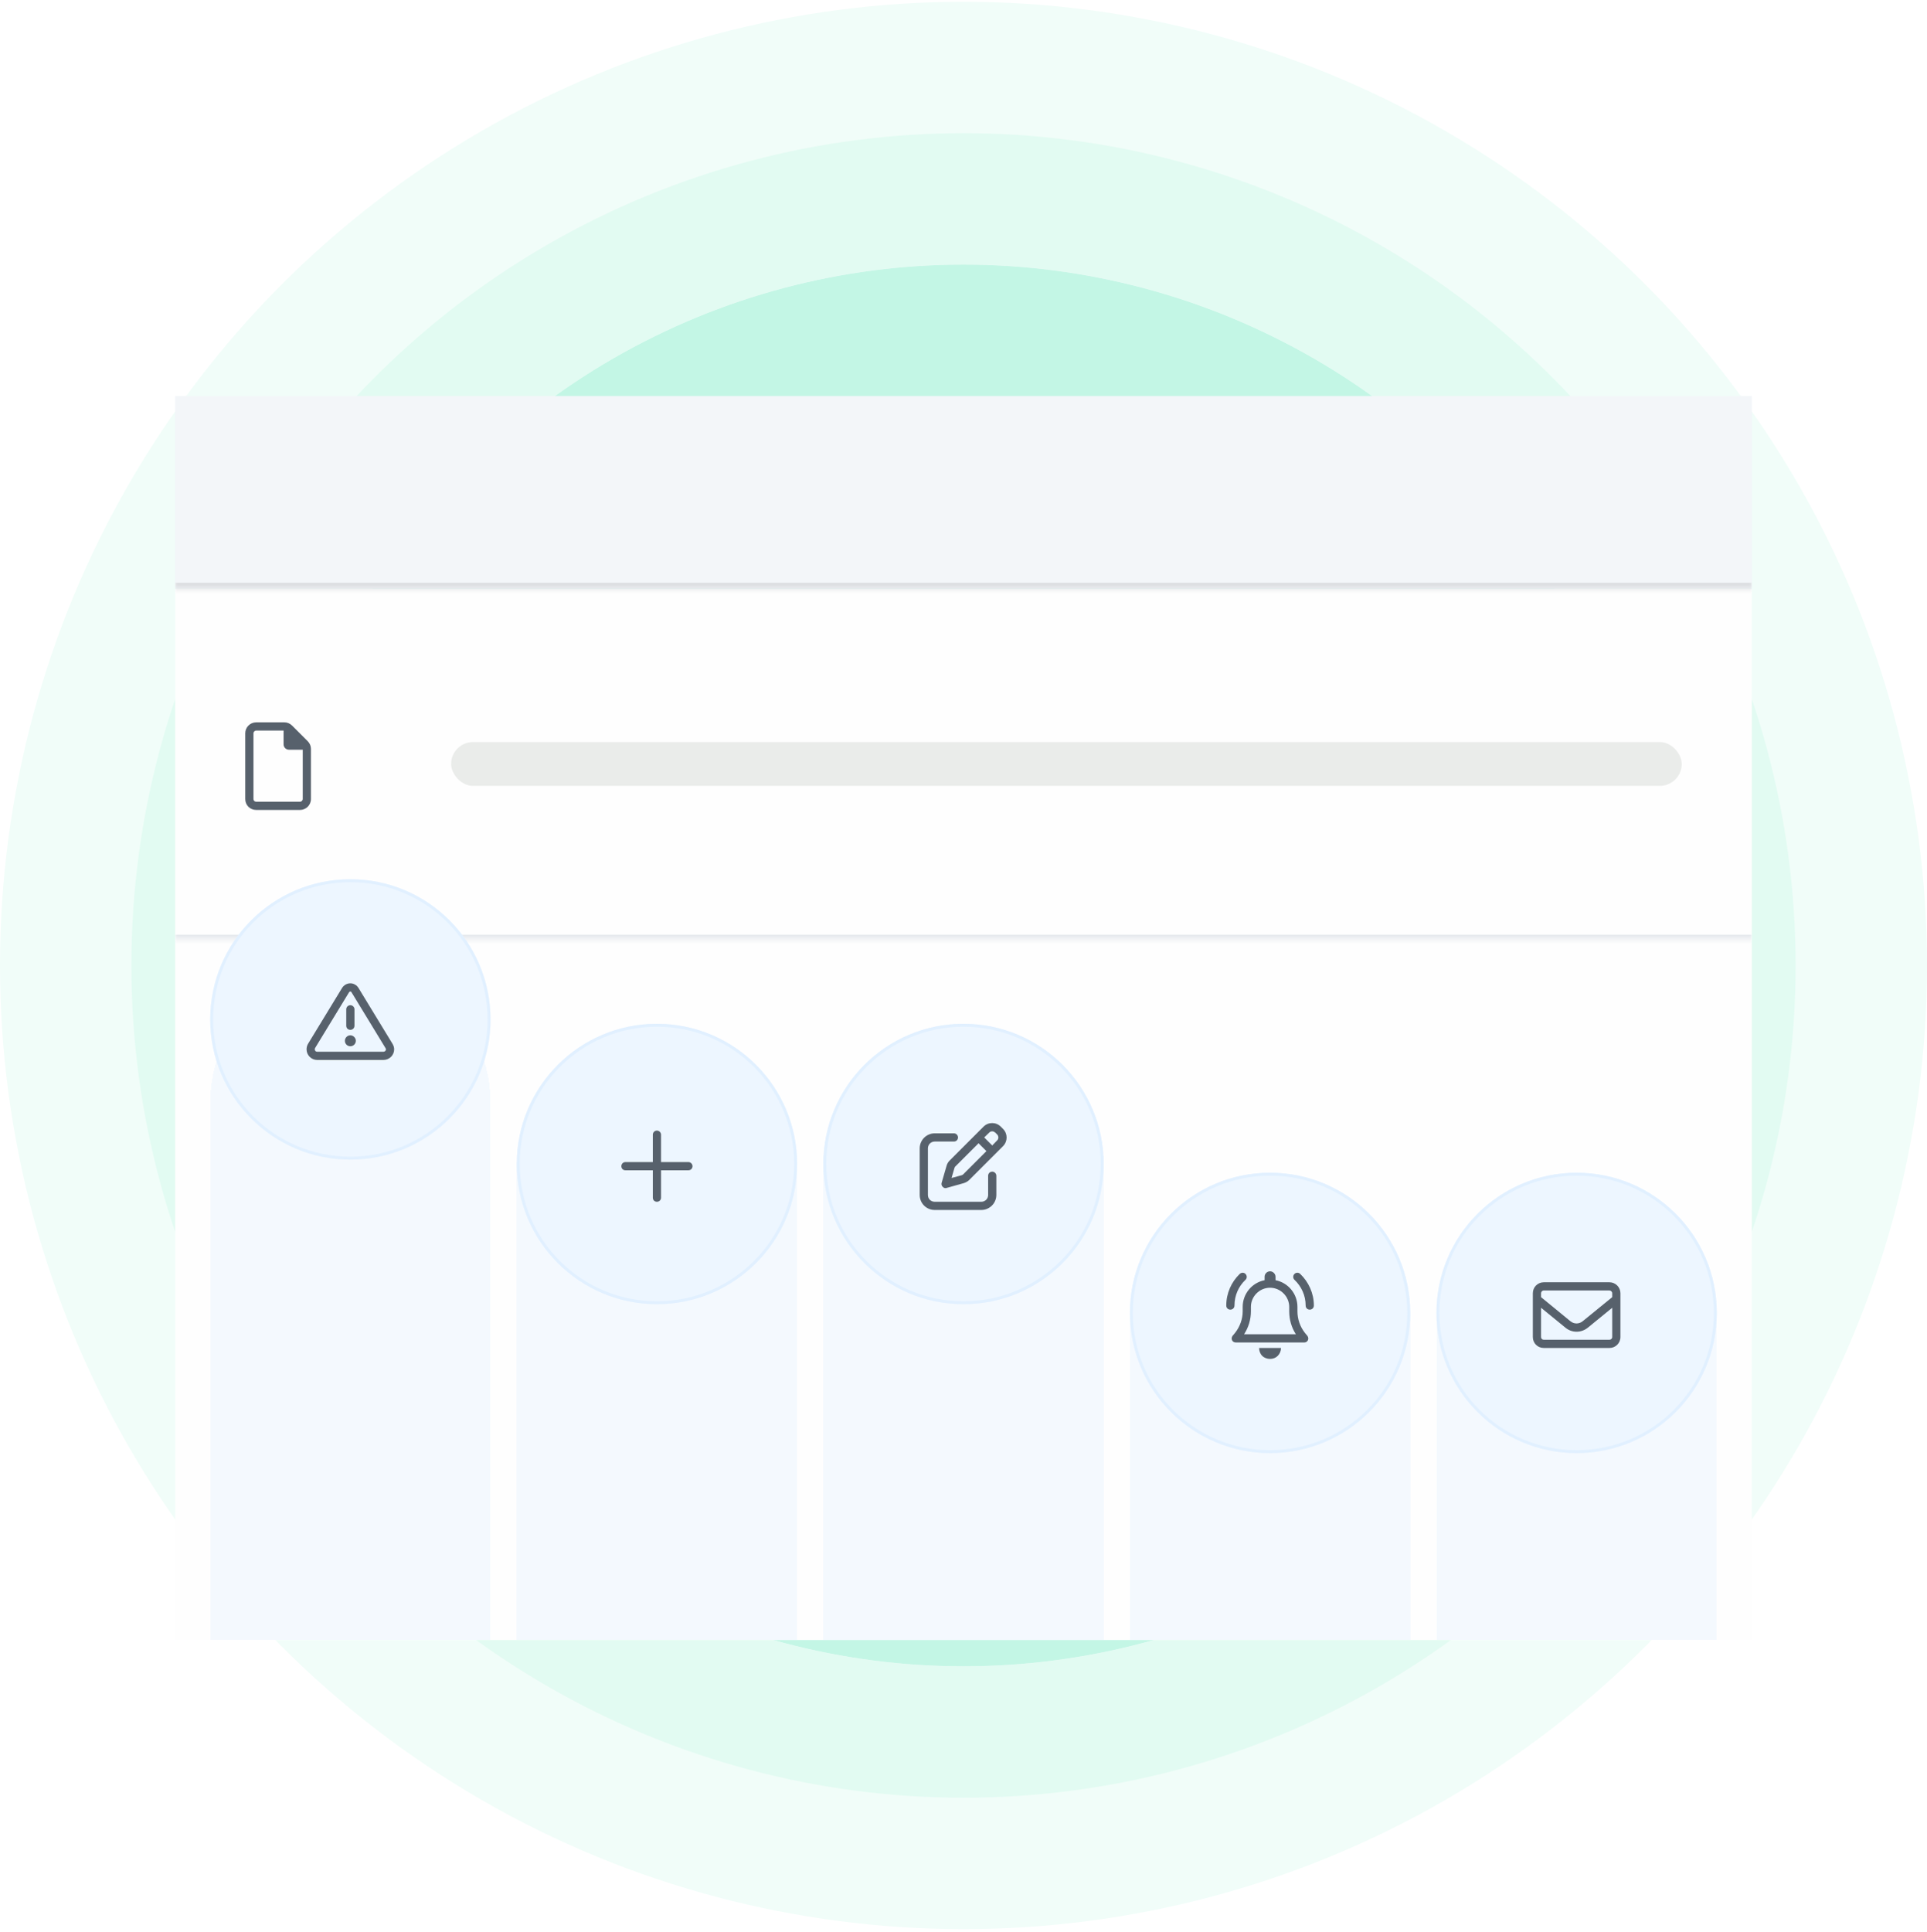 <svg width="440" height="441" viewBox="0 0 440 441" fill="none" xmlns="http://www.w3.org/2000/svg">
<circle cx="220" cy="220.404" r="200" stroke="#F1FDF9" stroke-width="40"/>
<circle cx="220" cy="220.404" r="175" stroke="#E2FBF2" stroke-width="30"/>
<circle cx="220" cy="220.404" r="160" fill="#C3F6E5"/>
<g filter="url(#filter0_dd_249_125096)">
<g clip-path="url(#clip0_249_125096)">
<rect width="360" height="240" transform="matrix(1 0 0 -1 40 362.404)" fill="#FEFEFE"/>
<mask id="path-4-inside-1_249_125096" fill="white">
<path d="M40 122.404H87V202.404H40V122.404Z"/>
</mask>
<path d="M87 201.404H40V203.404H87V201.404Z" fill="#E4E7EC" mask="url(#path-4-inside-1_249_125096)"/>
<path d="M68.5 171.029C68.812 171.029 69.125 170.756 69.125 170.404V159.154H66C65.297 159.154 64.75 158.608 64.75 157.904V154.779H58.5C58.148 154.779 57.875 155.092 57.875 155.404V170.404C57.875 170.756 58.148 171.029 58.5 171.029H68.5ZM56 155.404C56 154.037 57.094 152.904 58.5 152.904H64.945C65.609 152.904 66.234 153.178 66.703 153.647L70.258 157.201C70.727 157.67 71 158.295 71 158.959V170.404C71 171.811 69.867 172.904 68.5 172.904H58.5C57.094 172.904 56 171.811 56 170.404V155.404Z" fill="#57616C"/>
<mask id="path-7-inside-2_249_125096" fill="white">
<path d="M87 122.404H400V202.404H87V122.404Z"/>
</mask>
<path d="M400 201.404H87V203.404H400V201.404Z" fill="#E4E7EC" mask="url(#path-7-inside-2_249_125096)"/>
<rect x="103" y="157.404" width="281" height="10" rx="5" fill="#EAECEA"/>
<g filter="url(#filter1_dd_249_125096)">
<path d="M48 362.404H112V234.404C112 216.731 97.673 202.404 80 202.404C62.327 202.404 48 216.731 48 234.404V362.404Z" fill="#0582FF" fill-opacity="0.04" shape-rendering="crispEdges"/>
</g>
<g filter="url(#filter2_dd_249_125096)">
<path d="M48 215.404C48 197.731 62.327 183.404 80 183.404C97.673 183.404 112 197.731 112 215.404C112 233.078 97.673 247.404 80 247.404C62.327 247.404 48 233.078 48 215.404Z" fill="#EDF6FF"/>
<path d="M48.333 215.404C48.333 197.915 62.511 183.737 80 183.737C97.489 183.737 111.667 197.915 111.667 215.404C111.667 232.894 97.489 247.072 80 247.072C62.511 247.072 48.333 232.894 48.333 215.404Z" stroke="#E1F0FF" stroke-width="0.665"/>
<path d="M79.688 209.225L71.953 221.92C71.875 222.037 71.875 222.115 71.875 222.233C71.875 222.545 72.109 222.779 72.422 222.779H87.539C87.852 222.779 88.125 222.545 88.125 222.233C88.125 222.115 88.086 222.037 88.008 221.92L80.273 209.225C80.234 209.108 80.117 209.029 80 209.029C79.844 209.029 79.766 209.108 79.688 209.225ZM78.086 208.248C78.477 207.584 79.219 207.154 80 207.154C80.742 207.154 81.484 207.584 81.875 208.248L89.609 220.944C89.844 221.334 90 221.764 90 222.233C90 223.561 88.906 224.654 87.539 224.654H72.422C71.094 224.654 70 223.561 70 222.233C70 221.764 70.117 221.334 70.352 220.944L78.086 208.248ZM81.25 220.279C81.25 220.983 80.664 221.529 80 221.529C79.297 221.529 78.75 220.983 78.75 220.279C78.75 219.615 79.297 219.029 80 219.029C80.664 219.029 81.25 219.615 81.25 220.279ZM80.938 213.092V216.842C80.938 217.389 80.508 217.779 80 217.779C79.453 217.779 79.062 217.389 79.062 216.842V213.092C79.062 212.584 79.453 212.154 80 212.154C80.508 212.154 80.938 212.584 80.938 213.092Z" fill="#57616C"/>
</g>
<g filter="url(#filter3_dd_249_125096)">
<path d="M118 376.404H182V248.404C182 230.731 167.673 216.404 150 216.404C132.327 216.404 118 230.731 118 248.404V376.404Z" fill="#0582FF" fill-opacity="0.04" shape-rendering="crispEdges"/>
</g>
<g filter="url(#filter4_dd_249_125096)">
<path d="M118 248.404C118 230.731 132.327 216.404 150 216.404C167.673 216.404 182 230.731 182 248.404C182 266.078 167.673 280.404 150 280.404C132.327 280.404 118 266.078 118 248.404Z" fill="#EDF6FF"/>
<path d="M118.333 248.404C118.333 230.915 132.511 216.737 150 216.737C167.489 216.737 181.667 230.915 181.667 248.404C181.667 265.894 167.489 280.072 150 280.072C132.511 280.072 118.333 265.894 118.333 248.404Z" stroke="#E1F0FF" stroke-width="0.665"/>
<path d="M150.938 241.717V247.967H157.188C157.695 247.967 158.125 248.397 158.125 248.904C158.125 249.451 157.695 249.842 157.188 249.842H150.938V256.092C150.938 256.639 150.508 257.029 150 257.029C149.453 257.029 149.062 256.639 149.062 256.092V249.842H142.812C142.266 249.842 141.875 249.451 141.875 248.904C141.875 248.397 142.266 247.967 142.812 247.967H149.062V241.717C149.062 241.209 149.453 240.779 150 240.779C150.508 240.779 150.938 241.209 150.938 241.717Z" fill="#57616C"/>
</g>
<g filter="url(#filter5_dd_249_125096)">
<path d="M188 376.404H252V248.404C252 230.731 237.673 216.404 220 216.404C202.327 216.404 188 230.731 188 248.404V376.404Z" fill="#0582FF" fill-opacity="0.04" shape-rendering="crispEdges"/>
</g>
<g filter="url(#filter6_dd_249_125096)">
<path d="M188 248.404C188 230.731 202.327 216.404 220 216.404C237.673 216.404 252 230.731 252 248.404C252 266.078 237.673 280.404 220 280.404C202.327 280.404 188 266.078 188 248.404Z" fill="#EDF6FF"/>
<path d="M188.333 248.404C188.333 230.915 202.511 216.737 220 216.737C237.489 216.737 251.667 230.915 251.667 248.404C251.667 265.894 237.489 280.072 220 280.072C202.511 280.072 188.333 265.894 188.333 248.404Z" stroke="#E1F0FF" stroke-width="0.665"/>
<path d="M227.227 241.209H227.188C226.836 240.858 226.25 240.858 225.898 241.209L224.727 242.342L226.562 244.178L227.695 243.006C228.047 242.654 228.047 242.069 227.695 241.678L227.227 241.209ZM218.164 248.944C218.047 249.022 217.969 249.178 217.93 249.334L217.266 251.6L219.57 250.975C219.727 250.936 219.844 250.858 219.961 250.74L225.234 245.467L223.438 243.67L218.164 248.944ZM224.57 239.881C225.664 238.787 227.422 238.787 228.516 239.881L229.023 240.389C230.117 241.483 230.117 243.24 229.023 244.334L221.289 252.069C220.977 252.381 220.547 252.615 220.078 252.772L216.172 253.865C215.859 253.983 215.508 253.904 215.273 253.631C215 253.397 214.922 253.045 215 252.733L216.133 248.826C216.25 248.358 216.523 247.928 216.836 247.615L224.57 239.881ZM213.438 241.404H217.812C218.32 241.404 218.75 241.834 218.75 242.342C218.75 242.889 218.32 243.279 217.812 243.279H213.438C212.539 243.279 211.875 243.983 211.875 244.842V255.467C211.875 256.365 212.539 257.029 213.438 257.029H224.062C224.922 257.029 225.625 256.365 225.625 255.467V251.092C225.625 250.584 226.016 250.154 226.562 250.154C227.07 250.154 227.5 250.584 227.5 251.092V255.467C227.5 257.381 225.938 258.904 224.062 258.904H213.438C211.523 258.904 210 257.381 210 255.467V244.842C210 242.967 211.523 241.404 213.438 241.404Z" fill="#57616C"/>
</g>
<g filter="url(#filter7_dd_249_125096)">
<path d="M258 362.404H322V282.404C322 264.731 307.673 250.404 290 250.404C272.327 250.404 258 264.731 258 282.404V362.404Z" fill="#0582FF" fill-opacity="0.04" shape-rendering="crispEdges"/>
</g>
<g filter="url(#filter8_dd_249_125096)">
<path d="M258 282.404C258 264.731 272.327 250.404 290 250.404C307.673 250.404 322 264.731 322 282.404C322 300.078 307.673 314.404 290 314.404C272.327 314.404 258 300.078 258 282.404Z" fill="#EDF6FF"/>
<path d="M258.333 282.404C258.333 264.915 272.511 250.737 290 250.737C307.489 250.737 321.667 264.915 321.667 282.404C321.667 299.894 307.489 314.072 290 314.072C272.511 314.072 258.333 299.894 258.333 282.404Z" stroke="#E1F0FF" stroke-width="0.665"/>
<path d="M290 272.904C290.664 272.904 291.25 273.49 291.25 274.154V274.936C294.102 275.483 296.25 278.022 296.25 281.029V282.045C296.25 283.803 296.836 285.522 297.93 286.928L298.516 287.631C298.75 287.944 298.789 288.334 298.633 288.647C298.477 288.959 298.164 289.154 297.812 289.154H282.188C281.797 289.154 281.484 288.959 281.328 288.647C281.172 288.334 281.211 287.944 281.445 287.631L282.031 286.928C283.125 285.522 283.75 283.803 283.75 282.045V281.029C283.75 278.022 285.898 275.483 288.75 274.936V274.154C288.75 273.49 289.297 272.904 290 272.904ZM290 276.654C287.578 276.654 285.625 278.647 285.625 281.029V282.045C285.625 283.92 285.078 285.717 284.062 287.279H295.898C294.883 285.717 294.375 283.92 294.375 282.045V281.029C294.375 278.647 292.383 276.654 290 276.654ZM292.5 290.404C292.5 291.069 292.227 291.733 291.758 292.201C291.289 292.67 290.664 292.904 290 292.904C289.336 292.904 288.672 292.67 288.203 292.201C287.734 291.733 287.5 291.069 287.5 290.404H290H292.5ZM284.414 273.529C284.766 273.92 284.766 274.506 284.375 274.858C282.812 276.342 281.875 278.412 281.875 280.717C281.875 281.264 281.445 281.654 280.938 281.654C280.391 281.654 280 281.264 280 280.717C280 277.904 281.172 275.326 283.086 273.49C283.477 273.139 284.062 273.139 284.414 273.529ZM295.586 274.858C295.195 274.506 295.195 273.881 295.547 273.529C295.898 273.139 296.523 273.139 296.875 273.49C298.789 275.326 300 277.904 300 280.717C300 281.264 299.57 281.654 299.062 281.654C298.516 281.654 298.125 281.264 298.125 280.717C298.125 278.412 297.148 276.342 295.586 274.858Z" fill="#57616C"/>
</g>
<g filter="url(#filter9_dd_249_125096)">
<path d="M328 362.404H392V282.404C392 264.731 377.673 250.404 360 250.404C342.327 250.404 328 264.731 328 282.404V362.404Z" fill="#0582FF" fill-opacity="0.04" shape-rendering="crispEdges"/>
</g>
<g filter="url(#filter10_dd_249_125096)">
<path d="M328 282.404C328 264.731 342.327 250.404 360 250.404C377.673 250.404 392 264.731 392 282.404C392 300.078 377.673 314.404 360 314.404C342.327 314.404 328 300.078 328 282.404Z" fill="#EDF6FF"/>
<path d="M328.333 282.404C328.333 264.915 342.511 250.737 360 250.737C377.489 250.737 391.667 264.915 391.667 282.404C391.667 299.894 377.489 314.072 360 314.072C342.511 314.072 328.333 299.894 328.333 282.404Z" stroke="#E1F0FF" stroke-width="0.665"/>
<path d="M352.5 277.279C352.148 277.279 351.875 277.592 351.875 277.904V278.803L358.594 284.311C359.414 284.975 360.547 284.975 361.367 284.311L368.125 278.803V277.904C368.125 277.592 367.812 277.279 367.5 277.279H352.5ZM351.875 281.225V287.904C351.875 288.256 352.148 288.529 352.5 288.529H367.5C367.812 288.529 368.125 288.256 368.125 287.904V281.225L362.578 285.756C361.055 287.006 358.906 287.006 357.422 285.756L351.875 281.225ZM350 277.904C350 276.537 351.094 275.404 352.5 275.404H367.5C368.867 275.404 370 276.537 370 277.904V287.904C370 289.311 368.867 290.404 367.5 290.404H352.5C351.094 290.404 350 289.311 350 287.904V277.904Z" fill="#57616C"/>
</g>
</g>
<mask id="path-30-inside-3_249_125096" fill="white">
<path d="M40 78.404H400V122.404H40V78.404Z"/>
</mask>
<path d="M40 78.404H400V122.404H40V78.404Z" fill="#F3F6F9"/>
<path d="M400 121.032H40V123.776H400V121.032Z" fill="#DDDFE2" mask="url(#path-30-inside-3_249_125096)"/>
</g>
<defs>
<filter id="filter0_dd_249_125096" x="32" y="76.404" width="376" height="300" filterUnits="userSpaceOnUse" color-interpolation-filters="sRGB">
<feFlood flood-opacity="0" result="BackgroundImageFix"/>
<feColorMatrix in="SourceAlpha" type="matrix" values="0 0 0 0 0 0 0 0 0 0 0 0 0 0 0 0 0 0 127 0" result="hardAlpha"/>
<feMorphology radius="1" operator="dilate" in="SourceAlpha" result="effect1_dropShadow_249_125096"/>
<feOffset dy="6"/>
<feGaussianBlur stdDeviation="2"/>
<feColorMatrix type="matrix" values="0 0 0 0 0 0 0 0 0 0 0 0 0 0 0 0 0 0 0.078 0"/>
<feBlend mode="normal" in2="BackgroundImageFix" result="effect1_dropShadow_249_125096"/>
<feColorMatrix in="SourceAlpha" type="matrix" values="0 0 0 0 0 0 0 0 0 0 0 0 0 0 0 0 0 0 127 0" result="hardAlpha"/>
<feOffset dy="6"/>
<feGaussianBlur stdDeviation="4"/>
<feColorMatrix type="matrix" values="0 0 0 0 0 0 0 0 0 0 0 0 0 0 0 0 0 0 0.133 0"/>
<feBlend mode="normal" in2="effect1_dropShadow_249_125096" result="effect2_dropShadow_249_125096"/>
<feBlend mode="normal" in="SourceGraphic" in2="effect2_dropShadow_249_125096" result="shape"/>
</filter>
<filter id="filter1_dd_249_125096" x="36.025" y="194.421" width="87.949" height="183.949" filterUnits="userSpaceOnUse" color-interpolation-filters="sRGB">
<feFlood flood-opacity="0" result="BackgroundImageFix"/>
<feColorMatrix in="SourceAlpha" type="matrix" values="0 0 0 0 0 0 0 0 0 0 0 0 0 0 0 0 0 0 127 0" result="hardAlpha"/>
<feOffset dy="1.331"/>
<feGaussianBlur stdDeviation="3.393"/>
<feComposite in2="hardAlpha" operator="out"/>
<feColorMatrix type="matrix" values="0 0 0 0 0 0 0 0 0 0 0 0 0 0 0 0 0 0 0.024 0"/>
<feBlend mode="normal" in2="BackgroundImageFix" result="effect1_dropShadow_249_125096"/>
<feColorMatrix in="SourceAlpha" type="matrix" values="0 0 0 0 0 0 0 0 0 0 0 0 0 0 0 0 0 0 127 0" result="hardAlpha"/>
<feOffset dy="3.992"/>
<feGaussianBlur stdDeviation="5.987"/>
<feComposite in2="hardAlpha" operator="out"/>
<feColorMatrix type="matrix" values="0 0 0 0 0 0 0 0 0 0 0 0 0 0 0 0 0 0 0.012 0"/>
<feBlend mode="normal" in2="effect1_dropShadow_249_125096" result="effect2_dropShadow_249_125096"/>
<feBlend mode="normal" in="SourceGraphic" in2="effect2_dropShadow_249_125096" result="shape"/>
</filter>
<filter id="filter2_dd_249_125096" x="36.025" y="175.421" width="87.949" height="87.949" filterUnits="userSpaceOnUse" color-interpolation-filters="sRGB">
<feFlood flood-opacity="0" result="BackgroundImageFix"/>
<feColorMatrix in="SourceAlpha" type="matrix" values="0 0 0 0 0 0 0 0 0 0 0 0 0 0 0 0 0 0 127 0" result="hardAlpha"/>
<feOffset dy="1.331"/>
<feGaussianBlur stdDeviation="3.393"/>
<feComposite in2="hardAlpha" operator="out"/>
<feColorMatrix type="matrix" values="0 0 0 0 0 0 0 0 0 0 0 0 0 0 0 0 0 0 0.024 0"/>
<feBlend mode="normal" in2="BackgroundImageFix" result="effect1_dropShadow_249_125096"/>
<feColorMatrix in="SourceAlpha" type="matrix" values="0 0 0 0 0 0 0 0 0 0 0 0 0 0 0 0 0 0 127 0" result="hardAlpha"/>
<feOffset dy="3.992"/>
<feGaussianBlur stdDeviation="5.987"/>
<feComposite in2="hardAlpha" operator="out"/>
<feColorMatrix type="matrix" values="0 0 0 0 0 0 0 0 0 0 0 0 0 0 0 0 0 0 0.012 0"/>
<feBlend mode="normal" in2="effect1_dropShadow_249_125096" result="effect2_dropShadow_249_125096"/>
<feBlend mode="normal" in="SourceGraphic" in2="effect2_dropShadow_249_125096" result="shape"/>
</filter>
<filter id="filter3_dd_249_125096" x="106.025" y="208.421" width="87.949" height="183.949" filterUnits="userSpaceOnUse" color-interpolation-filters="sRGB">
<feFlood flood-opacity="0" result="BackgroundImageFix"/>
<feColorMatrix in="SourceAlpha" type="matrix" values="0 0 0 0 0 0 0 0 0 0 0 0 0 0 0 0 0 0 127 0" result="hardAlpha"/>
<feOffset dy="1.331"/>
<feGaussianBlur stdDeviation="3.393"/>
<feComposite in2="hardAlpha" operator="out"/>
<feColorMatrix type="matrix" values="0 0 0 0 0 0 0 0 0 0 0 0 0 0 0 0 0 0 0.024 0"/>
<feBlend mode="normal" in2="BackgroundImageFix" result="effect1_dropShadow_249_125096"/>
<feColorMatrix in="SourceAlpha" type="matrix" values="0 0 0 0 0 0 0 0 0 0 0 0 0 0 0 0 0 0 127 0" result="hardAlpha"/>
<feOffset dy="3.992"/>
<feGaussianBlur stdDeviation="5.987"/>
<feComposite in2="hardAlpha" operator="out"/>
<feColorMatrix type="matrix" values="0 0 0 0 0 0 0 0 0 0 0 0 0 0 0 0 0 0 0.012 0"/>
<feBlend mode="normal" in2="effect1_dropShadow_249_125096" result="effect2_dropShadow_249_125096"/>
<feBlend mode="normal" in="SourceGraphic" in2="effect2_dropShadow_249_125096" result="shape"/>
</filter>
<filter id="filter4_dd_249_125096" x="106.025" y="208.421" width="87.949" height="87.949" filterUnits="userSpaceOnUse" color-interpolation-filters="sRGB">
<feFlood flood-opacity="0" result="BackgroundImageFix"/>
<feColorMatrix in="SourceAlpha" type="matrix" values="0 0 0 0 0 0 0 0 0 0 0 0 0 0 0 0 0 0 127 0" result="hardAlpha"/>
<feOffset dy="1.331"/>
<feGaussianBlur stdDeviation="3.393"/>
<feComposite in2="hardAlpha" operator="out"/>
<feColorMatrix type="matrix" values="0 0 0 0 0 0 0 0 0 0 0 0 0 0 0 0 0 0 0.024 0"/>
<feBlend mode="normal" in2="BackgroundImageFix" result="effect1_dropShadow_249_125096"/>
<feColorMatrix in="SourceAlpha" type="matrix" values="0 0 0 0 0 0 0 0 0 0 0 0 0 0 0 0 0 0 127 0" result="hardAlpha"/>
<feOffset dy="3.992"/>
<feGaussianBlur stdDeviation="5.987"/>
<feComposite in2="hardAlpha" operator="out"/>
<feColorMatrix type="matrix" values="0 0 0 0 0 0 0 0 0 0 0 0 0 0 0 0 0 0 0.012 0"/>
<feBlend mode="normal" in2="effect1_dropShadow_249_125096" result="effect2_dropShadow_249_125096"/>
<feBlend mode="normal" in="SourceGraphic" in2="effect2_dropShadow_249_125096" result="shape"/>
</filter>
<filter id="filter5_dd_249_125096" x="176.025" y="208.421" width="87.949" height="183.949" filterUnits="userSpaceOnUse" color-interpolation-filters="sRGB">
<feFlood flood-opacity="0" result="BackgroundImageFix"/>
<feColorMatrix in="SourceAlpha" type="matrix" values="0 0 0 0 0 0 0 0 0 0 0 0 0 0 0 0 0 0 127 0" result="hardAlpha"/>
<feOffset dy="1.331"/>
<feGaussianBlur stdDeviation="3.393"/>
<feComposite in2="hardAlpha" operator="out"/>
<feColorMatrix type="matrix" values="0 0 0 0 0 0 0 0 0 0 0 0 0 0 0 0 0 0 0.024 0"/>
<feBlend mode="normal" in2="BackgroundImageFix" result="effect1_dropShadow_249_125096"/>
<feColorMatrix in="SourceAlpha" type="matrix" values="0 0 0 0 0 0 0 0 0 0 0 0 0 0 0 0 0 0 127 0" result="hardAlpha"/>
<feOffset dy="3.992"/>
<feGaussianBlur stdDeviation="5.987"/>
<feComposite in2="hardAlpha" operator="out"/>
<feColorMatrix type="matrix" values="0 0 0 0 0 0 0 0 0 0 0 0 0 0 0 0 0 0 0.012 0"/>
<feBlend mode="normal" in2="effect1_dropShadow_249_125096" result="effect2_dropShadow_249_125096"/>
<feBlend mode="normal" in="SourceGraphic" in2="effect2_dropShadow_249_125096" result="shape"/>
</filter>
<filter id="filter6_dd_249_125096" x="176.025" y="208.421" width="87.949" height="87.949" filterUnits="userSpaceOnUse" color-interpolation-filters="sRGB">
<feFlood flood-opacity="0" result="BackgroundImageFix"/>
<feColorMatrix in="SourceAlpha" type="matrix" values="0 0 0 0 0 0 0 0 0 0 0 0 0 0 0 0 0 0 127 0" result="hardAlpha"/>
<feOffset dy="1.331"/>
<feGaussianBlur stdDeviation="3.393"/>
<feComposite in2="hardAlpha" operator="out"/>
<feColorMatrix type="matrix" values="0 0 0 0 0 0 0 0 0 0 0 0 0 0 0 0 0 0 0.024 0"/>
<feBlend mode="normal" in2="BackgroundImageFix" result="effect1_dropShadow_249_125096"/>
<feColorMatrix in="SourceAlpha" type="matrix" values="0 0 0 0 0 0 0 0 0 0 0 0 0 0 0 0 0 0 127 0" result="hardAlpha"/>
<feOffset dy="3.992"/>
<feGaussianBlur stdDeviation="5.987"/>
<feComposite in2="hardAlpha" operator="out"/>
<feColorMatrix type="matrix" values="0 0 0 0 0 0 0 0 0 0 0 0 0 0 0 0 0 0 0.012 0"/>
<feBlend mode="normal" in2="effect1_dropShadow_249_125096" result="effect2_dropShadow_249_125096"/>
<feBlend mode="normal" in="SourceGraphic" in2="effect2_dropShadow_249_125096" result="shape"/>
</filter>
<filter id="filter7_dd_249_125096" x="246.025" y="242.421" width="87.949" height="135.949" filterUnits="userSpaceOnUse" color-interpolation-filters="sRGB">
<feFlood flood-opacity="0" result="BackgroundImageFix"/>
<feColorMatrix in="SourceAlpha" type="matrix" values="0 0 0 0 0 0 0 0 0 0 0 0 0 0 0 0 0 0 127 0" result="hardAlpha"/>
<feOffset dy="1.331"/>
<feGaussianBlur stdDeviation="3.393"/>
<feComposite in2="hardAlpha" operator="out"/>
<feColorMatrix type="matrix" values="0 0 0 0 0 0 0 0 0 0 0 0 0 0 0 0 0 0 0.024 0"/>
<feBlend mode="normal" in2="BackgroundImageFix" result="effect1_dropShadow_249_125096"/>
<feColorMatrix in="SourceAlpha" type="matrix" values="0 0 0 0 0 0 0 0 0 0 0 0 0 0 0 0 0 0 127 0" result="hardAlpha"/>
<feOffset dy="3.992"/>
<feGaussianBlur stdDeviation="5.987"/>
<feComposite in2="hardAlpha" operator="out"/>
<feColorMatrix type="matrix" values="0 0 0 0 0 0 0 0 0 0 0 0 0 0 0 0 0 0 0.012 0"/>
<feBlend mode="normal" in2="effect1_dropShadow_249_125096" result="effect2_dropShadow_249_125096"/>
<feBlend mode="normal" in="SourceGraphic" in2="effect2_dropShadow_249_125096" result="shape"/>
</filter>
<filter id="filter8_dd_249_125096" x="246.025" y="242.421" width="87.949" height="87.949" filterUnits="userSpaceOnUse" color-interpolation-filters="sRGB">
<feFlood flood-opacity="0" result="BackgroundImageFix"/>
<feColorMatrix in="SourceAlpha" type="matrix" values="0 0 0 0 0 0 0 0 0 0 0 0 0 0 0 0 0 0 127 0" result="hardAlpha"/>
<feOffset dy="1.331"/>
<feGaussianBlur stdDeviation="3.393"/>
<feComposite in2="hardAlpha" operator="out"/>
<feColorMatrix type="matrix" values="0 0 0 0 0 0 0 0 0 0 0 0 0 0 0 0 0 0 0.024 0"/>
<feBlend mode="normal" in2="BackgroundImageFix" result="effect1_dropShadow_249_125096"/>
<feColorMatrix in="SourceAlpha" type="matrix" values="0 0 0 0 0 0 0 0 0 0 0 0 0 0 0 0 0 0 127 0" result="hardAlpha"/>
<feOffset dy="3.992"/>
<feGaussianBlur stdDeviation="5.987"/>
<feComposite in2="hardAlpha" operator="out"/>
<feColorMatrix type="matrix" values="0 0 0 0 0 0 0 0 0 0 0 0 0 0 0 0 0 0 0.012 0"/>
<feBlend mode="normal" in2="effect1_dropShadow_249_125096" result="effect2_dropShadow_249_125096"/>
<feBlend mode="normal" in="SourceGraphic" in2="effect2_dropShadow_249_125096" result="shape"/>
</filter>
<filter id="filter9_dd_249_125096" x="316.025" y="242.421" width="87.949" height="135.949" filterUnits="userSpaceOnUse" color-interpolation-filters="sRGB">
<feFlood flood-opacity="0" result="BackgroundImageFix"/>
<feColorMatrix in="SourceAlpha" type="matrix" values="0 0 0 0 0 0 0 0 0 0 0 0 0 0 0 0 0 0 127 0" result="hardAlpha"/>
<feOffset dy="1.331"/>
<feGaussianBlur stdDeviation="3.393"/>
<feComposite in2="hardAlpha" operator="out"/>
<feColorMatrix type="matrix" values="0 0 0 0 0 0 0 0 0 0 0 0 0 0 0 0 0 0 0.024 0"/>
<feBlend mode="normal" in2="BackgroundImageFix" result="effect1_dropShadow_249_125096"/>
<feColorMatrix in="SourceAlpha" type="matrix" values="0 0 0 0 0 0 0 0 0 0 0 0 0 0 0 0 0 0 127 0" result="hardAlpha"/>
<feOffset dy="3.992"/>
<feGaussianBlur stdDeviation="5.987"/>
<feComposite in2="hardAlpha" operator="out"/>
<feColorMatrix type="matrix" values="0 0 0 0 0 0 0 0 0 0 0 0 0 0 0 0 0 0 0.012 0"/>
<feBlend mode="normal" in2="effect1_dropShadow_249_125096" result="effect2_dropShadow_249_125096"/>
<feBlend mode="normal" in="SourceGraphic" in2="effect2_dropShadow_249_125096" result="shape"/>
</filter>
<filter id="filter10_dd_249_125096" x="316.025" y="242.421" width="87.949" height="87.949" filterUnits="userSpaceOnUse" color-interpolation-filters="sRGB">
<feFlood flood-opacity="0" result="BackgroundImageFix"/>
<feColorMatrix in="SourceAlpha" type="matrix" values="0 0 0 0 0 0 0 0 0 0 0 0 0 0 0 0 0 0 127 0" result="hardAlpha"/>
<feOffset dy="1.331"/>
<feGaussianBlur stdDeviation="3.393"/>
<feComposite in2="hardAlpha" operator="out"/>
<feColorMatrix type="matrix" values="0 0 0 0 0 0 0 0 0 0 0 0 0 0 0 0 0 0 0.024 0"/>
<feBlend mode="normal" in2="BackgroundImageFix" result="effect1_dropShadow_249_125096"/>
<feColorMatrix in="SourceAlpha" type="matrix" values="0 0 0 0 0 0 0 0 0 0 0 0 0 0 0 0 0 0 127 0" result="hardAlpha"/>
<feOffset dy="3.992"/>
<feGaussianBlur stdDeviation="5.987"/>
<feComposite in2="hardAlpha" operator="out"/>
<feColorMatrix type="matrix" values="0 0 0 0 0 0 0 0 0 0 0 0 0 0 0 0 0 0 0.012 0"/>
<feBlend mode="normal" in2="effect1_dropShadow_249_125096" result="effect2_dropShadow_249_125096"/>
<feBlend mode="normal" in="SourceGraphic" in2="effect2_dropShadow_249_125096" result="shape"/>
</filter>
<clipPath id="clip0_249_125096">
<rect width="360" height="240" fill="white" transform="matrix(1 0 0 -1 40 362.404)"/>
</clipPath>
</defs>
</svg>
